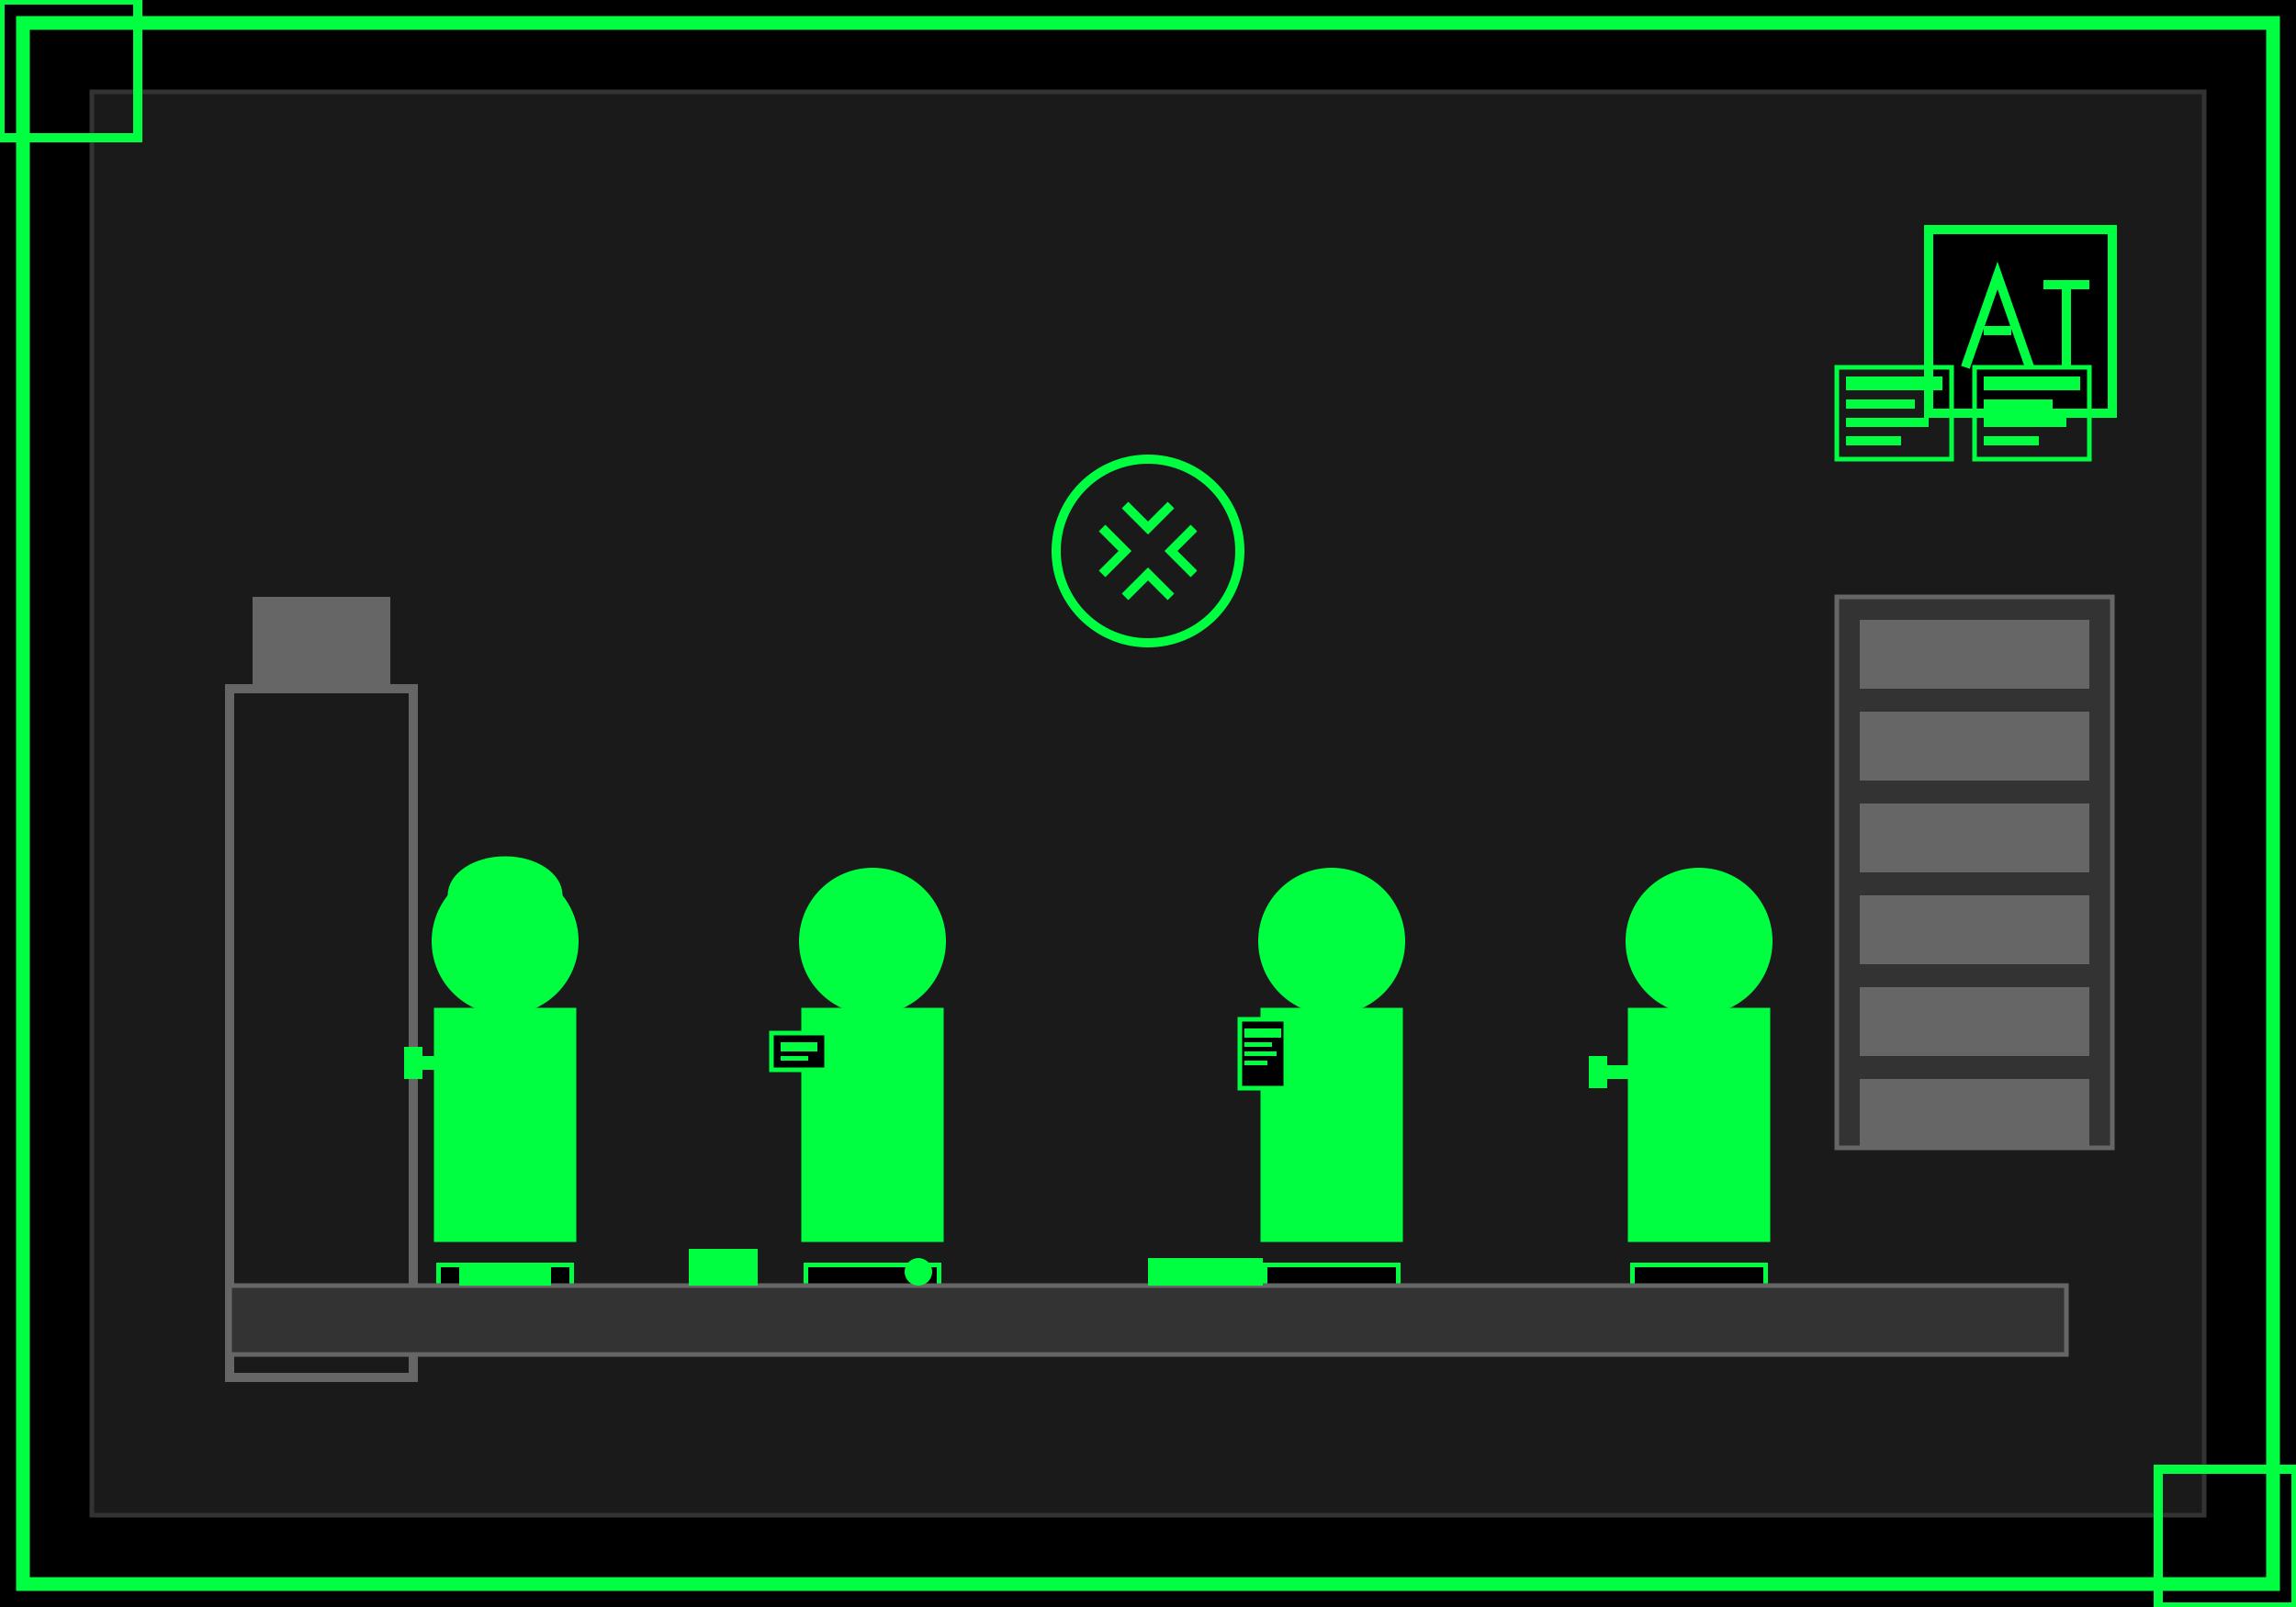 <svg width="500" height="350" viewBox="0 0 500 350" fill="none" xmlns="http://www.w3.org/2000/svg">
  <!-- Background -->
  <rect width="500" height="350" fill="#000000"/>
  <rect x="5" y="5" width="490" height="340" fill="none" stroke="#00FF41" stroke-width="3"/>
  
  <!-- Workshop background -->
  <rect x="20" y="20" width="460" height="310" fill="#1a1a1a" stroke="#333333" stroke-width="1"/>
  
  <!-- Workshop equipment in background -->
  <g transform="translate(50, 50)">
    <!-- Lift -->
    <rect x="0" y="100" width="40" height="150" fill="none" stroke="#666666" stroke-width="2"/>
    <rect x="5" y="80" width="30" height="20" fill="#666666"/>
    
    <!-- Tool cabinet -->
    <rect x="350" y="80" width="60" height="120" fill="#333333" stroke="#666666" stroke-width="1"/>
    <rect x="355" y="85" width="50" height="15" fill="#666666"/>
    <rect x="355" y="105" width="50" height="15" fill="#666666"/>
    <rect x="355" y="125" width="50" height="15" fill="#666666"/>
    <rect x="355" y="145" width="50" height="15" fill="#666666"/>
    <rect x="355" y="165" width="50" height="15" fill="#666666"/>
    <rect x="355" y="185" width="50" height="15" fill="#666666"/>
  </g>
  
  <!-- Team members -->
  <!-- Carlos Mendoza - Director General -->
  <g transform="translate(80, 180)">
    <!-- Body -->
    <rect x="15" y="40" width="30" height="50" fill="#00FF41" stroke="#00FF41" stroke-width="1"/>
    
    <!-- Head -->
    <circle cx="30" cy="25" r="15" fill="#00FF41" stroke="#00FF41" stroke-width="2"/>
    
    <!-- Tool in hand -->
    <rect x="10" y="50" width="15" height="3" fill="#00FF41"/>
    <rect x="8" y="48" width="4" height="7" fill="#00FF41"/>
    
    <!-- Name tag -->
    <rect x="15" y="95" width="30" height="8" fill="#00FF41"/>
    <rect x="16" y="96" width="28" height="6" fill="#000000"/>
    
    <!-- Hard hat -->
    <ellipse cx="30" cy="15" rx="12" ry="8" fill="#00FF41" stroke="#00FF41" stroke-width="1"/>
  </g>
  
  <!-- Ana Rodríguez - Jefa de Diagnóstico -->
  <g transform="translate(160, 180)">
    <!-- Body -->
    <rect x="15" y="40" width="30" height="50" fill="#00FF41" stroke="#00FF41" stroke-width="1"/>
    
    <!-- Head -->
    <circle cx="30" cy="25" r="15" fill="#00FF41" stroke="#00FF41" stroke-width="2"/>
    
    <!-- Diagnostic tablet -->
    <rect x="8" y="45" width="12" height="8" fill="#000000" stroke="#00FF41" stroke-width="1"/>
    <rect x="10" y="47" width="8" height="2" fill="#00FF41"/>
    <rect x="10" y="50" width="6" height="1" fill="#00FF41"/>
    
    <!-- Name tag -->
    <rect x="15" y="95" width="30" height="8" fill="#00FF41"/>
    <rect x="16" y="96" width="28" height="6" fill="#000000"/>
    
    <!-- Hair -->
    <path d="M18 18 Q30 10 42 18" stroke="#00FF41" stroke-width="3" fill="none"/>
  </g>
  
  <!-- Miguel Santos - Coordinador de Servicios -->
  <g transform="translate(260, 180)">
    <!-- Body -->
    <rect x="15" y="40" width="30" height="50" fill="#00FF41" stroke="#00FF41" stroke-width="1"/>
    
    <!-- Head -->
    <circle cx="30" cy="25" r="15" fill="#00FF41" stroke="#00FF41" stroke-width="2"/>
    
    <!-- Clipboard -->
    <rect x="10" y="42" width="10" height="15" fill="#000000" stroke="#00FF41" stroke-width="1"/>
    <rect x="11" y="44" width="8" height="2" fill="#00FF41"/>
    <rect x="11" y="47" width="6" height="1" fill="#00FF41"/>
    <rect x="11" y="49" width="7" height="1" fill="#00FF41"/>
    <rect x="11" y="51" width="5" height="1" fill="#00FF41"/>
    
    <!-- Name tag -->
    <rect x="15" y="95" width="30" height="8" fill="#00FF41"/>
    <rect x="16" y="96" width="28" height="6" fill="#000000"/>
    
    <!-- Glasses -->
    <circle cx="26" cy="25" r="4" fill="none" stroke="#00FF41" stroke-width="1"/>
    <circle cx="34" cy="25" r="4" fill="none" stroke="#00FF41" stroke-width="1"/>
    <line x1="30" y1="25" x2="30" y2="25" stroke="#00FF41" stroke-width="1"/>
  </g>
  
  <!-- Laura García - Técnica Senior -->
  <g transform="translate(340, 180)">
    <!-- Body -->
    <rect x="15" y="40" width="30" height="50" fill="#00FF41" stroke="#00FF41" stroke-width="1"/>
    
    <!-- Head -->
    <circle cx="30" cy="25" r="15" fill="#00FF41" stroke="#00FF41" stroke-width="2"/>
    
    <!-- Wrench -->
    <rect x="8" y="52" width="12" height="3" fill="#00FF41"/>
    <rect x="6" y="50" width="4" height="7" fill="#00FF41"/>
    
    <!-- Name tag -->
    <rect x="15" y="95" width="30" height="8" fill="#00FF41"/>
    <rect x="16" y="96" width="28" height="6" fill="#000000"/>
    
    <!-- Hair -->
    <path d="M20 20 Q30 12 40 20" stroke="#00FF41" stroke-width="2" fill="none"/>
    <path d="M22 22 Q30 14 38 22" stroke="#00FF41" stroke-width="2" fill="none"/>
  </g>
  
  <!-- Company logo in background -->
  <g transform="translate(420, 50)">
    <rect x="0" y="0" width="40" height="40" fill="#000000" stroke="#00FF41" stroke-width="2"/>
    <!-- AT monogram -->
    <path d="M8 30 L15 10 L22 30 M12 22 L18 22" stroke="#00FF41" stroke-width="2" fill="none"/>
    <path d="M25 12 L35 12 M30 12 L30 30" stroke="#00FF41" stroke-width="2" fill="none"/>
  </g>
  
  <!-- Work bench -->
  <g transform="translate(50, 280)">
    <rect x="0" y="0" width="400" height="15" fill="#333333" stroke="#666666" stroke-width="1"/>
    
    <!-- Tools on bench -->
    <rect x="50" y="-5" width="20" height="5" fill="#00FF41"/>
    <rect x="100" y="-8" width="15" height="8" fill="#00FF41"/>
    <circle cx="150" cy="-3" r="3" fill="#00FF41"/>
    <rect x="200" y="-6" width="25" height="6" fill="#00FF41"/>
  </g>
  
  <!-- Achievement certificates on wall -->
  <g transform="translate(400, 80)">
    <rect x="0" y="0" width="25" height="20" fill="none" stroke="#00FF41" stroke-width="1"/>
    <rect x="2" y="2" width="21" height="3" fill="#00FF41"/>
    <rect x="2" y="7" width="15" height="2" fill="#00FF41"/>
    <rect x="2" y="11" width="18" height="2" fill="#00FF41"/>
    <rect x="2" y="15" width="12" height="2" fill="#00FF41"/>
    
    <rect x="30" y="0" width="25" height="20" fill="none" stroke="#00FF41" stroke-width="1"/>
    <rect x="32" y="2" width="21" height="3" fill="#00FF41"/>
    <rect x="32" y="7" width="15" height="2" fill="#00FF41"/>
    <rect x="32" y="11" width="18" height="2" fill="#00FF41"/>
    <rect x="32" y="15" width="12" height="2" fill="#00FF41"/>
  </g>
  
  <!-- Border details -->
  <rect x="0" y="0" width="30" height="30" fill="none" stroke="#00FF41" stroke-width="2"/>
  <rect x="470" y="320" width="30" height="30" fill="none" stroke="#00FF41" stroke-width="2"/>
  
  <!-- Team unity symbol -->
  <g transform="translate(250, 120)">
    <circle cx="0" cy="0" r="20" fill="none" stroke="#00FF41" stroke-width="2"/>
    <path d="M-10 -5 L-5 0 L-10 5" stroke="#00FF41" stroke-width="2" fill="none"/>
    <path d="M10 -5 L5 0 L10 5" stroke="#00FF41" stroke-width="2" fill="none"/>
    <path d="M-5 -10 L0 -5 L5 -10" stroke="#00FF41" stroke-width="2" fill="none"/>
    <path d="M-5 10 L0 5 L5 10" stroke="#00FF41" stroke-width="2" fill="none"/>
  </g>
</svg>
